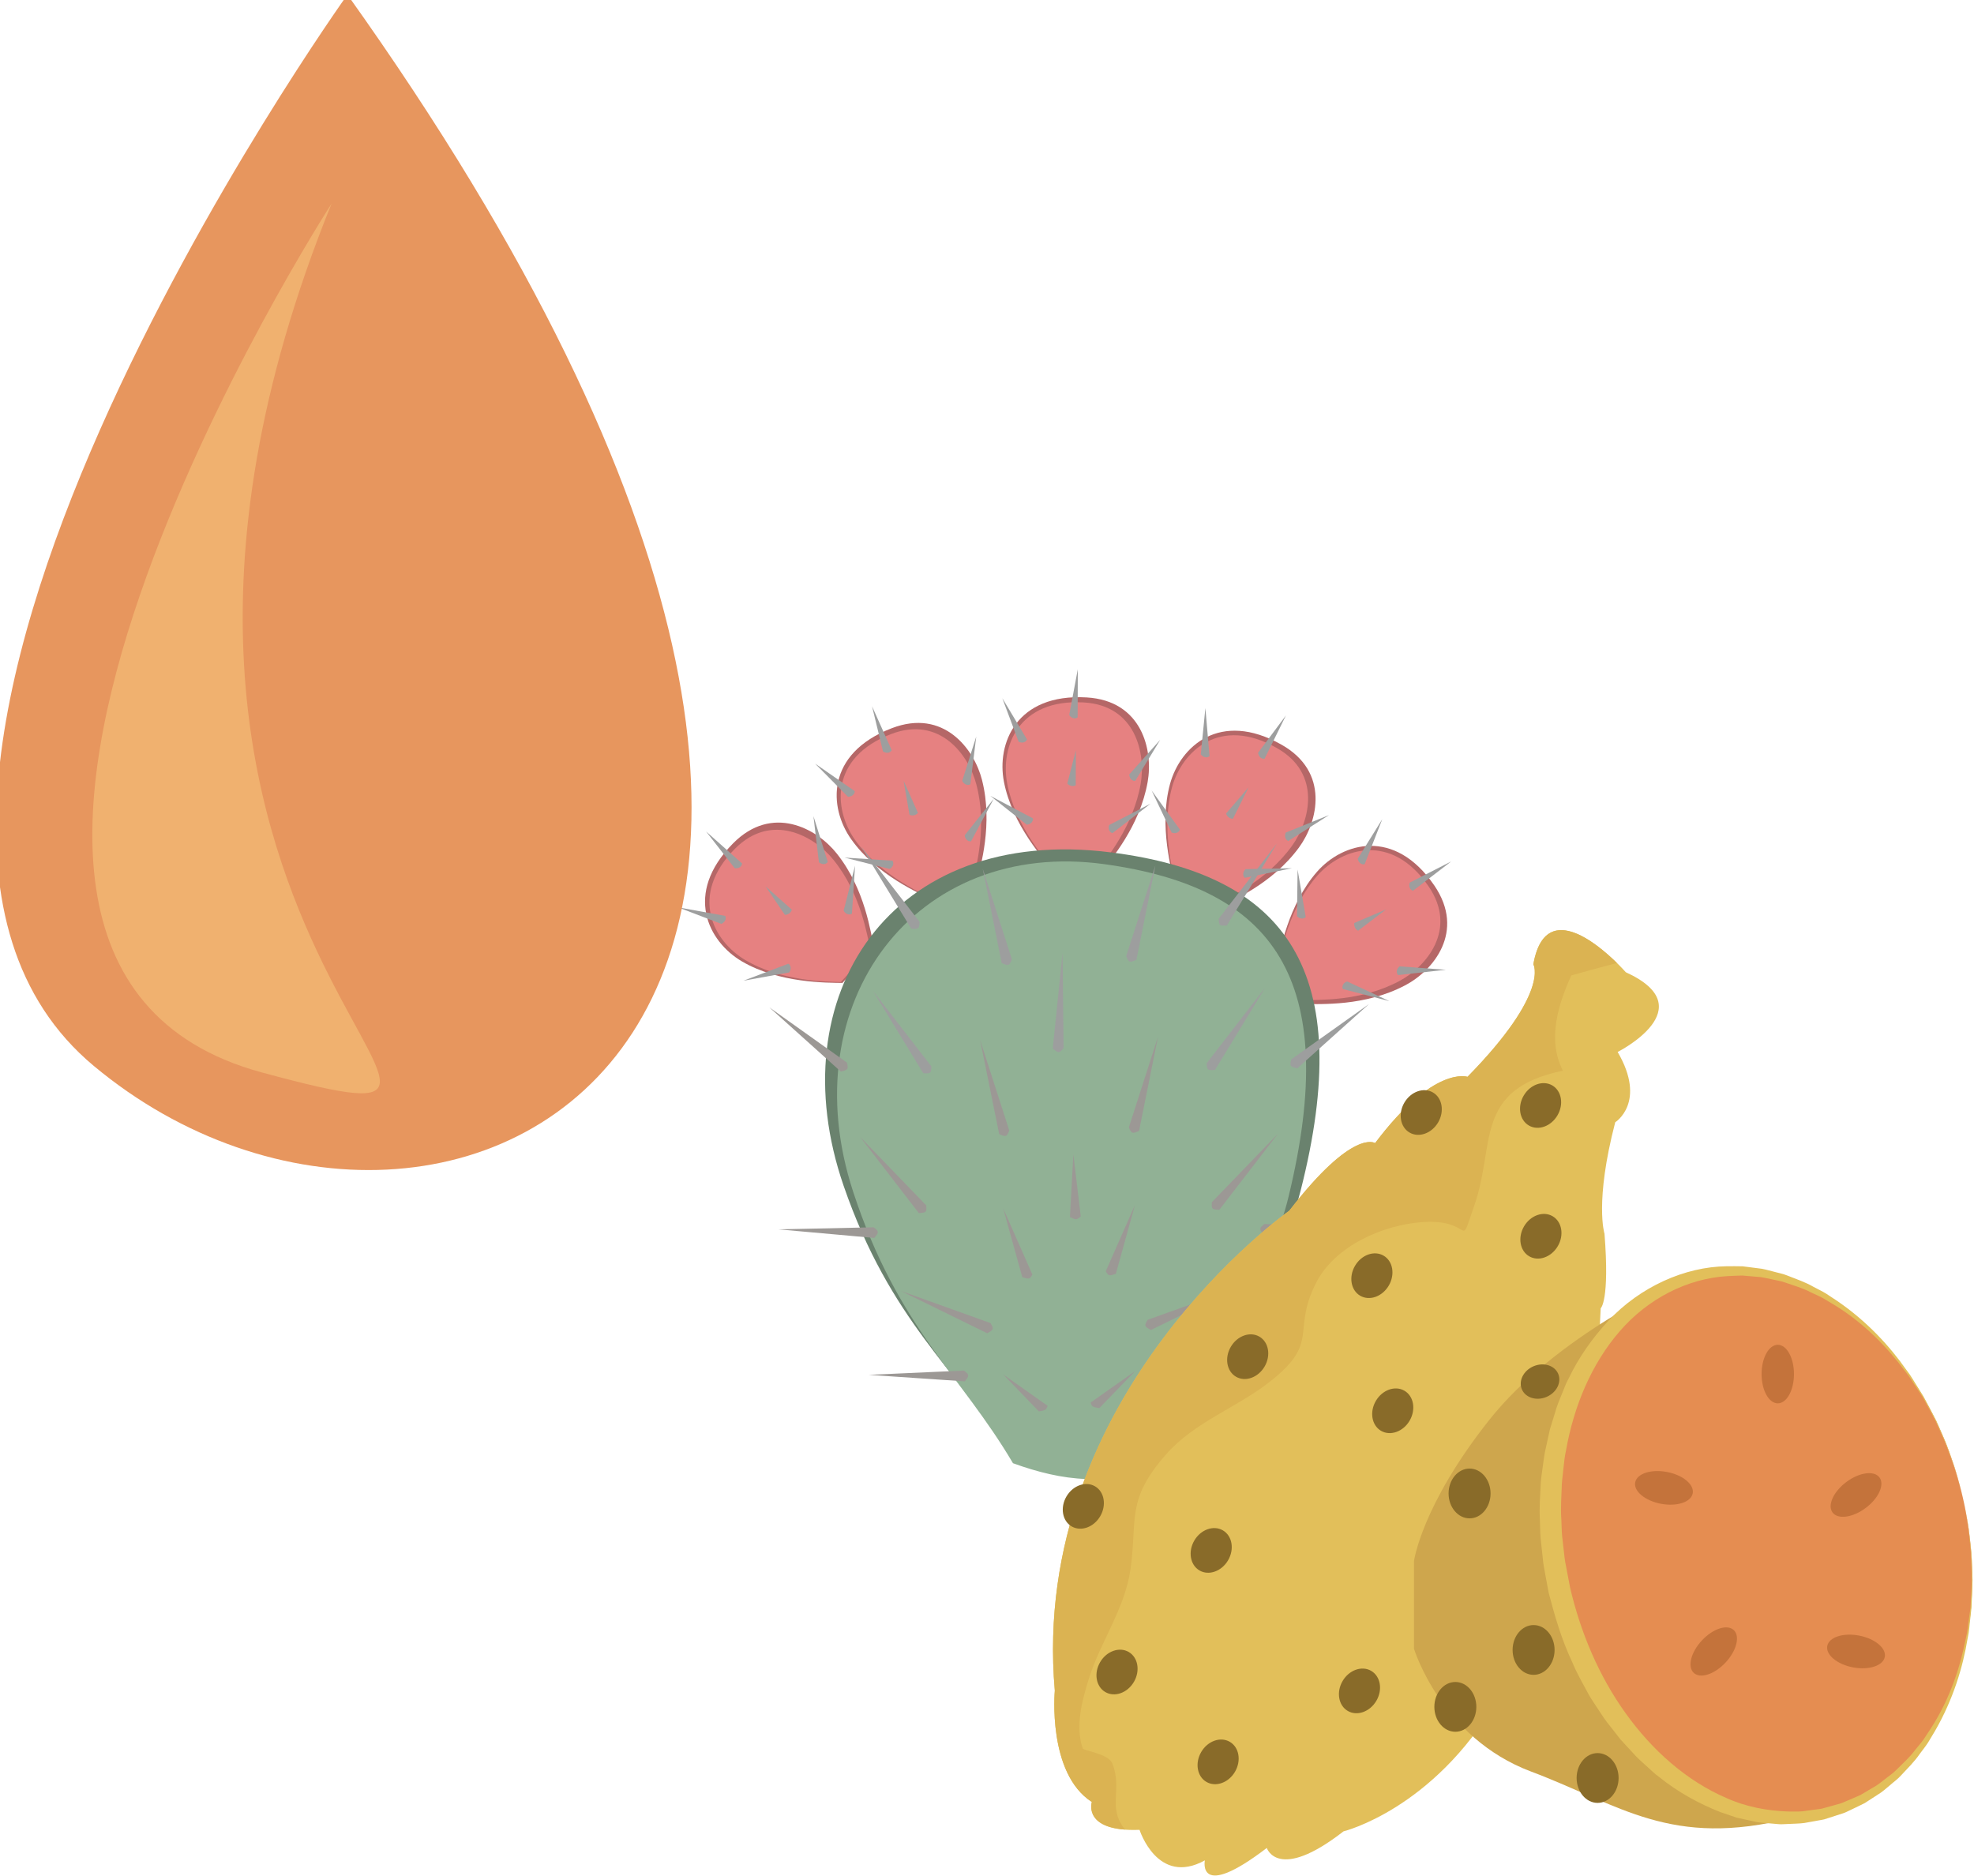 <?xml version="1.0" encoding="UTF-8" standalone="no"?>
<!-- Created with Inkscape (http://www.inkscape.org/) -->

<svg
   xmlns:dc="http://purl.org/dc/elements/1.1/"
   xmlns:cc="http://creativecommons.org/ns#"
   xmlns:rdf="http://www.w3.org/1999/02/22-rdf-syntax-ns#"
   xmlns:svg="http://www.w3.org/2000/svg"
   xmlns="http://www.w3.org/2000/svg"
   xmlns:sodipodi="http://sodipodi.sourceforge.net/DTD/sodipodi-0.dtd"
   xmlns:inkscape="http://www.inkscape.org/namespaces/inkscape"
   width="2707.346mm"
   height="2573.561mm"
   viewBox="0 0 2707.346 2573.561"
   version="1.1"
   id="svg8"
   inkscape:version="0.92.4 (5da689c313, 2019-01-14)"
   sodipodi:docname="Sirup z opuncie.svg">
  <defs
     id="defs2">
    <style
       type="text/css"
       id="style2"><![CDATA[
    .fil1 {fill:#E8C882;fill-rule:nonzero}
    .fil2 {fill:#EACA81;fill-rule:nonzero}
    .fil0 {fill:#FCE097;fill-rule:nonzero}
   ]]></style>
    <style
       type="text/css"
       id="style2-8"><![CDATA[
    .str0 {stroke:white;stroke-width:70.56}
    .fil3 {fill:#30561A;fill-rule:nonzero}
    .fil4 {fill:#3C6626;fill-rule:nonzero}
    .fil2 {fill:#4E7A34;fill-rule:nonzero}
    .fil1 {fill:#72915D;fill-rule:nonzero}
    .fil7 {fill:#CE9E63;fill-rule:nonzero}
    .fil6 {fill:#D89E52;fill-rule:nonzero}
    .fil5 {fill:#D8B280;fill-rule:nonzero}
    .fil0 {fill:white;fill-rule:nonzero}
   ]]></style>
    <style
       type="text/css"
       id="style2-9"><![CDATA[
    .fil2 {fill:#97AF68;fill-rule:nonzero}
    .fil0 {fill:#CDDBAB;fill-rule:nonzero}
    .fil3 {fill:#E6D6C4;fill-rule:nonzero}
    .fil1 {fill:#F9EFE1;fill-rule:nonzero}
    .fil4 {fill:white;fill-rule:nonzero}
   ]]></style>
    <style
       type="text/css"
       id="style2-4"><![CDATA[
    .fil0 {fill:#42051E;fill-rule:nonzero}
    .fil2 {fill:#8E2354;fill-rule:nonzero}
    .fil1 {fill:#D2E094;fill-rule:nonzero}
   ]]></style>
    <style
       type="text/css"
       id="style2-5"><![CDATA[
    .fil3 {fill:#616D1F;fill-rule:nonzero}
    .fil2 {fill:#889338;fill-rule:nonzero}
    .fil1 {fill:#D1B38F;fill-rule:nonzero}
    .fil4 {fill:#DDC9AF;fill-rule:nonzero}
    .fil0 {fill:#F4E9D9;fill-rule:nonzero}
    .fil5 {fill:#FFFCF9;fill-rule:nonzero}
   ]]></style>
    <style
       type="text/css"
       id="style2-81"><![CDATA[
    .fil1 {fill:#628C2C;fill-rule:nonzero}
    .fil0 {fill:#E5DDBD;fill-rule:nonzero}
   ]]></style>
    <style
       type="text/css"
       id="style2-82"><![CDATA[
    .fil2 {fill:#628C2C;fill-rule:nonzero}
    .fil0 {fill:#C62645;fill-rule:nonzero}
    .fil1 {fill:#F4D4DC;fill-rule:nonzero}
   ]]></style>
    <style
       type="text/css"
       id="style2-0"><![CDATA[
    .fil4 {fill:#89892E;fill-rule:nonzero}
    .fil1 {fill:#A3A549;fill-rule:nonzero}
    .fil5 {fill:#D0D354;fill-rule:nonzero}
    .fil0 {fill:#D6C2A1;fill-rule:nonzero}
    .fil6 {fill:#DADD5E;fill-rule:nonzero}
    .fil3 {fill:#E2CFB0;fill-rule:nonzero}
    .fil7 {fill:#E6D6BE;fill-rule:nonzero}
    .fil2 {fill:#F3E7D1;fill-rule:nonzero}
   ]]></style>
    <style
       type="text/css"
       id="style2-7"><![CDATA[
    .fil2 {fill:#C68148}
    .fil1 {fill:#890A0A;fill-rule:nonzero}
    .fil4 {fill:#961212;fill-rule:nonzero}
    .fil0 {fill:#A30D0D;fill-rule:nonzero}
    .fil3 {fill:#AF1B1B;fill-rule:nonzero}
    .fil6 {fill:#B72020;fill-rule:nonzero}
    .fil5 {fill:#D14242;fill-rule:nonzero}
   ]]></style>
    <style
       type="text/css"
       id="style2-72"><![CDATA[
    .fil1 {fill:black;fill-rule:nonzero}
    .fil6 {fill:#225B0A;fill-rule:nonzero}
    .fil4 {fill:#662E12;fill-rule:nonzero}
    .fil5 {fill:#8F1323;fill-rule:nonzero}
    .fil0 {fill:#961616;fill-rule:nonzero}
    .fil7 {fill:#B01515;fill-rule:nonzero}
    .fil3 {fill:#F7F7F7;fill-rule:nonzero}
    .fil2 {fill:white;fill-rule:nonzero}
   ]]></style>
    <style
       type="text/css"
       id="style2-723"><![CDATA[
    .fil0 {fill:black;fill-rule:nonzero}
    .fil3 {fill:#398942;fill-rule:nonzero}
    .fil6 {fill:#45AF51;fill-rule:nonzero}
    .fil5 {fill:#DBBF03;fill-rule:nonzero}
    .fil8 {fill:#ECC500;fill-rule:nonzero}
    .fil4 {fill:#EDCE30;fill-rule:nonzero}
    .fil2 {fill:#F7F7F7;fill-rule:nonzero}
    .fil7 {fill:#FFD628;fill-rule:nonzero}
    .fil1 {fill:white;fill-rule:nonzero}
   ]]></style>
    <style
       type="text/css"
       id="style2-3">
   <![CDATA[
    .fil2 {fill:#9D9E9E}
    .fil5 {fill:#9C9895}
    .fil0 {fill:#B56767}
    .fil4 {fill:#91B195}
    .fil3 {fill:#6A826E}
    .fil1 {fill:#E68181}
   ]]>
  </style>
    <style
       type="text/css"
       id="style2-80"><![CDATA[
    .fil1 {fill:#E8C882;fill-rule:nonzero}
    .fil2 {fill:#EACA81;fill-rule:nonzero}
    .fil0 {fill:#FCE097;fill-rule:nonzero}
   ]]></style>
    <style
       type="text/css"
       id="style2-8-5"><![CDATA[
    .str0 {stroke:white;stroke-width:70.56}
    .fil3 {fill:#30561A;fill-rule:nonzero}
    .fil4 {fill:#3C6626;fill-rule:nonzero}
    .fil2 {fill:#4E7A34;fill-rule:nonzero}
    .fil1 {fill:#72915D;fill-rule:nonzero}
    .fil7 {fill:#CE9E63;fill-rule:nonzero}
    .fil6 {fill:#D89E52;fill-rule:nonzero}
    .fil5 {fill:#D8B280;fill-rule:nonzero}
    .fil0 {fill:white;fill-rule:nonzero}
   ]]></style>
    <style
       type="text/css"
       id="style2-9-8"><![CDATA[
    .fil2 {fill:#97AF68;fill-rule:nonzero}
    .fil0 {fill:#CDDBAB;fill-rule:nonzero}
    .fil3 {fill:#E6D6C4;fill-rule:nonzero}
    .fil1 {fill:#F9EFE1;fill-rule:nonzero}
    .fil4 {fill:white;fill-rule:nonzero}
   ]]></style>
    <style
       type="text/css"
       id="style2-4-9"><![CDATA[
    .fil0 {fill:#42051E;fill-rule:nonzero}
    .fil2 {fill:#8E2354;fill-rule:nonzero}
    .fil1 {fill:#D2E094;fill-rule:nonzero}
   ]]></style>
    <style
       type="text/css"
       id="style2-5-4"><![CDATA[
    .fil3 {fill:#616D1F;fill-rule:nonzero}
    .fil2 {fill:#889338;fill-rule:nonzero}
    .fil1 {fill:#D1B38F;fill-rule:nonzero}
    .fil4 {fill:#DDC9AF;fill-rule:nonzero}
    .fil0 {fill:#F4E9D9;fill-rule:nonzero}
    .fil5 {fill:#FFFCF9;fill-rule:nonzero}
   ]]></style>
    <style
       type="text/css"
       id="style2-81-8"><![CDATA[
    .fil1 {fill:#628C2C;fill-rule:nonzero}
    .fil0 {fill:#E5DDBD;fill-rule:nonzero}
   ]]></style>
    <style
       type="text/css"
       id="style2-82-2"><![CDATA[
    .fil2 {fill:#628C2C;fill-rule:nonzero}
    .fil0 {fill:#C62645;fill-rule:nonzero}
    .fil1 {fill:#F4D4DC;fill-rule:nonzero}
   ]]></style>
    <style
       type="text/css"
       id="style2-0-4"><![CDATA[
    .fil4 {fill:#89892E;fill-rule:nonzero}
    .fil1 {fill:#A3A549;fill-rule:nonzero}
    .fil5 {fill:#D0D354;fill-rule:nonzero}
    .fil0 {fill:#D6C2A1;fill-rule:nonzero}
    .fil6 {fill:#DADD5E;fill-rule:nonzero}
    .fil3 {fill:#E2CFB0;fill-rule:nonzero}
    .fil7 {fill:#E6D6BE;fill-rule:nonzero}
    .fil2 {fill:#F3E7D1;fill-rule:nonzero}
   ]]></style>
    <style
       type="text/css"
       id="style2-7-7"><![CDATA[
    .fil2 {fill:#C68148}
    .fil1 {fill:#890A0A;fill-rule:nonzero}
    .fil4 {fill:#961212;fill-rule:nonzero}
    .fil0 {fill:#A30D0D;fill-rule:nonzero}
    .fil3 {fill:#AF1B1B;fill-rule:nonzero}
    .fil6 {fill:#B72020;fill-rule:nonzero}
    .fil5 {fill:#D14242;fill-rule:nonzero}
   ]]></style>
    <style
       type="text/css"
       id="style2-72-9"><![CDATA[
    .fil1 {fill:black;fill-rule:nonzero}
    .fil6 {fill:#225B0A;fill-rule:nonzero}
    .fil4 {fill:#662E12;fill-rule:nonzero}
    .fil5 {fill:#8F1323;fill-rule:nonzero}
    .fil0 {fill:#961616;fill-rule:nonzero}
    .fil7 {fill:#B01515;fill-rule:nonzero}
    .fil3 {fill:#F7F7F7;fill-rule:nonzero}
    .fil2 {fill:white;fill-rule:nonzero}
   ]]></style>
    <style
       type="text/css"
       id="style2-723-5"><![CDATA[
    .fil0 {fill:black;fill-rule:nonzero}
    .fil3 {fill:#398942;fill-rule:nonzero}
    .fil6 {fill:#45AF51;fill-rule:nonzero}
    .fil5 {fill:#DBBF03;fill-rule:nonzero}
    .fil8 {fill:#ECC500;fill-rule:nonzero}
    .fil4 {fill:#EDCE30;fill-rule:nonzero}
    .fil2 {fill:#F7F7F7;fill-rule:nonzero}
    .fil7 {fill:#FFD628;fill-rule:nonzero}
    .fil1 {fill:white;fill-rule:nonzero}
   ]]></style>
    <style
       type="text/css"
       id="style2-95"><![CDATA[
    .fil0 {fill:#5AB216;fill-rule:nonzero}
    .fil5 {fill:#AAA494;fill-rule:nonzero}
    .fil7 {fill:#BFB7A5;fill-rule:nonzero}
    .fil4 {fill:#D8D8D8;fill-rule:nonzero}
    .fil1 {fill:#E51A1A;fill-rule:nonzero}
    .fil6 {fill:#E5E1DA;fill-rule:nonzero}
    .fil3 {fill:#E6E6E6;fill-rule:nonzero}
    .fil2 {fill:#F4F2F2;fill-rule:nonzero}
    .fil8 {fill:white;fill-rule:nonzero}
   ]]></style>
    <style
       type="text/css"
       id="style2-6"><![CDATA[
    .fil3 {fill:black;fill-rule:nonzero}
    .fil10 {fill:#99816B;fill-rule:nonzero}
    .fil11 {fill:#AF987E;fill-rule:nonzero}
    .fil6 {fill:#B7A18A;fill-rule:nonzero}
    .fil1 {fill:#BA855A;fill-rule:nonzero}
    .fil7 {fill:#CCBAA3;fill-rule:nonzero}
    .fil9 {fill:#D3C2B2;fill-rule:nonzero}
    .fil0 {fill:#DDC8B1;fill-rule:nonzero}
    .fil8 {fill:#E0CFB8;fill-rule:nonzero}
    .fil4 {fill:#E5D6C6;fill-rule:nonzero}
    .fil5 {fill:#EFE5DC;fill-rule:nonzero}
    .fil2 {fill:white;fill-rule:nonzero}
   ]]></style>
    <style
       type="text/css"
       id="style2-46"><![CDATA[
    .fil0 {fill:#FEFEFE}
    .fil7 {fill:#5B63AA}
    .fil2 {fill:#331972;fill-rule:nonzero}
    .fil1 {fill:#45AF51;fill-rule:nonzero}
    .fil4 {fill:#5037A0;fill-rule:nonzero}
    .fil3 {fill:#662E12;fill-rule:nonzero}
    .fil5 {fill:#ADDDF6;}
    .fil6 {fill:#40A4B1;}
   ]]></style>
    <style
       type="text/css"
       id="style2-97"><![CDATA[
    .fil1 {fill:black;fill-rule:nonzero}
    .fil6 {fill:#225B0A;fill-rule:nonzero}
    .fil4 {fill:#662E12;fill-rule:nonzero}
    .fil5 {fill:#8F1323;fill-rule:nonzero}
    .fil0 {fill:#961616;fill-rule:nonzero}
    .fil7 {fill:#B01515;fill-rule:nonzero}
    .fil3 {fill:#F7F7F7;fill-rule:nonzero}
    .fil2 {fill:white;fill-rule:nonzero}
   ]]></style>
    <style
       type="text/css"
       id="style2-2">
   <![CDATA[
    .fil5 {fill:#9D9E9E}
    .fil8 {fill:#9C9895}
    .fil3 {fill:#B56767}
    .fil2 {fill:#92B58F}
    .fil7 {fill:#91B195}
    .fil6 {fill:#6A826E}
    .fil4 {fill:#E68181}
    .fil0 {fill:#ADDDF6;}
    .fil1 {fill:#40A4B1;}
   ]]>
  </style>
    <style
       type="text/css"
       id="style2-49"><![CDATA[
    .fil1 {fill:#E8C882;fill-rule:nonzero}
    .fil2 {fill:#EACA81;fill-rule:nonzero}
    .fil0 {fill:#FCE097;fill-rule:nonzero}
   ]]></style>
    <style
       type="text/css"
       id="style2-8-9"><![CDATA[
    .str0 {stroke:white;stroke-width:70.56}
    .fil3 {fill:#30561A;fill-rule:nonzero}
    .fil4 {fill:#3C6626;fill-rule:nonzero}
    .fil2 {fill:#4E7A34;fill-rule:nonzero}
    .fil1 {fill:#72915D;fill-rule:nonzero}
    .fil7 {fill:#CE9E63;fill-rule:nonzero}
    .fil6 {fill:#D89E52;fill-rule:nonzero}
    .fil5 {fill:#D8B280;fill-rule:nonzero}
    .fil0 {fill:white;fill-rule:nonzero}
   ]]></style>
    <style
       type="text/css"
       id="style2-9-7"><![CDATA[
    .fil2 {fill:#97AF68;fill-rule:nonzero}
    .fil0 {fill:#CDDBAB;fill-rule:nonzero}
    .fil3 {fill:#E6D6C4;fill-rule:nonzero}
    .fil1 {fill:#F9EFE1;fill-rule:nonzero}
    .fil4 {fill:white;fill-rule:nonzero}
   ]]></style>
    <style
       type="text/css"
       id="style2-4-95"><![CDATA[
    .fil0 {fill:#42051E;fill-rule:nonzero}
    .fil2 {fill:#8E2354;fill-rule:nonzero}
    .fil1 {fill:#D2E094;fill-rule:nonzero}
   ]]></style>
    <style
       type="text/css"
       id="style2-5-48"><![CDATA[
    .fil3 {fill:#616D1F;fill-rule:nonzero}
    .fil2 {fill:#889338;fill-rule:nonzero}
    .fil1 {fill:#D1B38F;fill-rule:nonzero}
    .fil4 {fill:#DDC9AF;fill-rule:nonzero}
    .fil0 {fill:#F4E9D9;fill-rule:nonzero}
    .fil5 {fill:#FFFCF9;fill-rule:nonzero}
   ]]></style>
    <style
       type="text/css"
       id="style2-81-2"><![CDATA[
    .fil1 {fill:#628C2C;fill-rule:nonzero}
    .fil0 {fill:#E5DDBD;fill-rule:nonzero}
   ]]></style>
    <style
       type="text/css"
       id="style2-82-9"><![CDATA[
    .fil2 {fill:#628C2C;fill-rule:nonzero}
    .fil0 {fill:#C62645;fill-rule:nonzero}
    .fil1 {fill:#F4D4DC;fill-rule:nonzero}
   ]]></style>
    <style
       type="text/css"
       id="style2-0-9"><![CDATA[
    .fil4 {fill:#89892E;fill-rule:nonzero}
    .fil1 {fill:#A3A549;fill-rule:nonzero}
    .fil5 {fill:#D0D354;fill-rule:nonzero}
    .fil0 {fill:#D6C2A1;fill-rule:nonzero}
    .fil6 {fill:#DADD5E;fill-rule:nonzero}
    .fil3 {fill:#E2CFB0;fill-rule:nonzero}
    .fil7 {fill:#E6D6BE;fill-rule:nonzero}
    .fil2 {fill:#F3E7D1;fill-rule:nonzero}
   ]]></style>
    <style
       type="text/css"
       id="style2-7-6"><![CDATA[
    .fil2 {fill:#C68148}
    .fil1 {fill:#890A0A;fill-rule:nonzero}
    .fil4 {fill:#961212;fill-rule:nonzero}
    .fil0 {fill:#A30D0D;fill-rule:nonzero}
    .fil3 {fill:#AF1B1B;fill-rule:nonzero}
    .fil6 {fill:#B72020;fill-rule:nonzero}
    .fil5 {fill:#D14242;fill-rule:nonzero}
   ]]></style>
    <style
       type="text/css"
       id="style2-72-4"><![CDATA[
    .fil1 {fill:black;fill-rule:nonzero}
    .fil6 {fill:#225B0A;fill-rule:nonzero}
    .fil4 {fill:#662E12;fill-rule:nonzero}
    .fil5 {fill:#8F1323;fill-rule:nonzero}
    .fil0 {fill:#961616;fill-rule:nonzero}
    .fil7 {fill:#B01515;fill-rule:nonzero}
    .fil3 {fill:#F7F7F7;fill-rule:nonzero}
    .fil2 {fill:white;fill-rule:nonzero}
   ]]></style>
    <style
       type="text/css"
       id="style2-723-1"><![CDATA[
    .fil0 {fill:black;fill-rule:nonzero}
    .fil3 {fill:#398942;fill-rule:nonzero}
    .fil6 {fill:#45AF51;fill-rule:nonzero}
    .fil5 {fill:#DBBF03;fill-rule:nonzero}
    .fil8 {fill:#ECC500;fill-rule:nonzero}
    .fil4 {fill:#EDCE30;fill-rule:nonzero}
    .fil2 {fill:#F7F7F7;fill-rule:nonzero}
    .fil7 {fill:#FFD628;fill-rule:nonzero}
    .fil1 {fill:white;fill-rule:nonzero}
   ]]></style>
    <style
       type="text/css"
       id="style2-95-7"><![CDATA[
    .fil0 {fill:#5AB216;fill-rule:nonzero}
    .fil5 {fill:#AAA494;fill-rule:nonzero}
    .fil7 {fill:#BFB7A5;fill-rule:nonzero}
    .fil4 {fill:#D8D8D8;fill-rule:nonzero}
    .fil1 {fill:#E51A1A;fill-rule:nonzero}
    .fil6 {fill:#E5E1DA;fill-rule:nonzero}
    .fil3 {fill:#E6E6E6;fill-rule:nonzero}
    .fil2 {fill:#F4F2F2;fill-rule:nonzero}
    .fil8 {fill:white;fill-rule:nonzero}
   ]]></style>
    <style
       type="text/css"
       id="style2-6-3"><![CDATA[
    .fil3 {fill:black;fill-rule:nonzero}
    .fil10 {fill:#99816B;fill-rule:nonzero}
    .fil11 {fill:#AF987E;fill-rule:nonzero}
    .fil6 {fill:#B7A18A;fill-rule:nonzero}
    .fil1 {fill:#BA855A;fill-rule:nonzero}
    .fil7 {fill:#CCBAA3;fill-rule:nonzero}
    .fil9 {fill:#D3C2B2;fill-rule:nonzero}
    .fil0 {fill:#DDC8B1;fill-rule:nonzero}
    .fil8 {fill:#E0CFB8;fill-rule:nonzero}
    .fil4 {fill:#E5D6C6;fill-rule:nonzero}
    .fil5 {fill:#EFE5DC;fill-rule:nonzero}
    .fil2 {fill:white;fill-rule:nonzero}
   ]]></style>
    <style
       type="text/css"
       id="style2-46-6"><![CDATA[
    .fil0 {fill:#FEFEFE}
    .fil7 {fill:#5B63AA}
    .fil2 {fill:#331972;fill-rule:nonzero}
    .fil1 {fill:#45AF51;fill-rule:nonzero}
    .fil4 {fill:#5037A0;fill-rule:nonzero}
    .fil3 {fill:#662E12;fill-rule:nonzero}
    .fil5 {fill:#ADDDF6;}
    .fil6 {fill:#40A4B1;}
   ]]></style>
    <style
       type="text/css"
       id="style2-97-5"><![CDATA[
    .fil1 {fill:black;fill-rule:nonzero}
    .fil6 {fill:#225B0A;fill-rule:nonzero}
    .fil4 {fill:#662E12;fill-rule:nonzero}
    .fil5 {fill:#8F1323;fill-rule:nonzero}
    .fil0 {fill:#961616;fill-rule:nonzero}
    .fil7 {fill:#B01515;fill-rule:nonzero}
    .fil3 {fill:#F7F7F7;fill-rule:nonzero}
    .fil2 {fill:white;fill-rule:nonzero}
   ]]></style>
    <style
       type="text/css"
       id="style2-87"><![CDATA[
    .fil1 {fill:#E8C882;fill-rule:nonzero}
    .fil2 {fill:#EACA81;fill-rule:nonzero}
    .fil0 {fill:#FCE097;fill-rule:nonzero}
   ]]></style>
    <style
       type="text/css"
       id="style2-8-2"><![CDATA[
    .str0 {stroke:white;stroke-width:70.56}
    .fil3 {fill:#30561A;fill-rule:nonzero}
    .fil4 {fill:#3C6626;fill-rule:nonzero}
    .fil2 {fill:#4E7A34;fill-rule:nonzero}
    .fil1 {fill:#72915D;fill-rule:nonzero}
    .fil7 {fill:#CE9E63;fill-rule:nonzero}
    .fil6 {fill:#D89E52;fill-rule:nonzero}
    .fil5 {fill:#D8B280;fill-rule:nonzero}
    .fil0 {fill:white;fill-rule:nonzero}
   ]]></style>
    <style
       type="text/css"
       id="style2-9-0"><![CDATA[
    .fil2 {fill:#97AF68;fill-rule:nonzero}
    .fil0 {fill:#CDDBAB;fill-rule:nonzero}
    .fil3 {fill:#E6D6C4;fill-rule:nonzero}
    .fil1 {fill:#F9EFE1;fill-rule:nonzero}
    .fil4 {fill:white;fill-rule:nonzero}
   ]]></style>
    <style
       type="text/css"
       id="style2-4-2"><![CDATA[
    .fil0 {fill:#42051E;fill-rule:nonzero}
    .fil2 {fill:#8E2354;fill-rule:nonzero}
    .fil1 {fill:#D2E094;fill-rule:nonzero}
   ]]></style>
    <style
       type="text/css"
       id="style2-5-1"><![CDATA[
    .fil3 {fill:#616D1F;fill-rule:nonzero}
    .fil2 {fill:#889338;fill-rule:nonzero}
    .fil1 {fill:#D1B38F;fill-rule:nonzero}
    .fil4 {fill:#DDC9AF;fill-rule:nonzero}
    .fil0 {fill:#F4E9D9;fill-rule:nonzero}
    .fil5 {fill:#FFFCF9;fill-rule:nonzero}
   ]]></style>
    <style
       type="text/css"
       id="style2-81-5"><![CDATA[
    .fil1 {fill:#628C2C;fill-rule:nonzero}
    .fil0 {fill:#E5DDBD;fill-rule:nonzero}
   ]]></style>
    <style
       type="text/css"
       id="style2-82-0"><![CDATA[
    .fil2 {fill:#628C2C;fill-rule:nonzero}
    .fil0 {fill:#C62645;fill-rule:nonzero}
    .fil1 {fill:#F4D4DC;fill-rule:nonzero}
   ]]></style>
    <style
       type="text/css"
       id="style2-0-7"><![CDATA[
    .fil4 {fill:#89892E;fill-rule:nonzero}
    .fil1 {fill:#A3A549;fill-rule:nonzero}
    .fil5 {fill:#D0D354;fill-rule:nonzero}
    .fil0 {fill:#D6C2A1;fill-rule:nonzero}
    .fil6 {fill:#DADD5E;fill-rule:nonzero}
    .fil3 {fill:#E2CFB0;fill-rule:nonzero}
    .fil7 {fill:#E6D6BE;fill-rule:nonzero}
    .fil2 {fill:#F3E7D1;fill-rule:nonzero}
   ]]></style>
    <style
       type="text/css"
       id="style2-7-9"><![CDATA[
    .fil2 {fill:#C68148}
    .fil1 {fill:#890A0A;fill-rule:nonzero}
    .fil4 {fill:#961212;fill-rule:nonzero}
    .fil0 {fill:#A30D0D;fill-rule:nonzero}
    .fil3 {fill:#AF1B1B;fill-rule:nonzero}
    .fil6 {fill:#B72020;fill-rule:nonzero}
    .fil5 {fill:#D14242;fill-rule:nonzero}
   ]]></style>
    <style
       type="text/css"
       id="style2-72-90"><![CDATA[
    .fil1 {fill:black;fill-rule:nonzero}
    .fil6 {fill:#225B0A;fill-rule:nonzero}
    .fil4 {fill:#662E12;fill-rule:nonzero}
    .fil5 {fill:#8F1323;fill-rule:nonzero}
    .fil0 {fill:#961616;fill-rule:nonzero}
    .fil7 {fill:#B01515;fill-rule:nonzero}
    .fil3 {fill:#F7F7F7;fill-rule:nonzero}
    .fil2 {fill:white;fill-rule:nonzero}
   ]]></style>
    <style
       type="text/css"
       id="style2-723-6"><![CDATA[
    .fil0 {fill:black;fill-rule:nonzero}
    .fil3 {fill:#398942;fill-rule:nonzero}
    .fil6 {fill:#45AF51;fill-rule:nonzero}
    .fil5 {fill:#DBBF03;fill-rule:nonzero}
    .fil8 {fill:#ECC500;fill-rule:nonzero}
    .fil4 {fill:#EDCE30;fill-rule:nonzero}
    .fil2 {fill:#F7F7F7;fill-rule:nonzero}
    .fil7 {fill:#FFD628;fill-rule:nonzero}
    .fil1 {fill:white;fill-rule:nonzero}
   ]]></style>
    <style
       type="text/css"
       id="style2-91"><![CDATA[
    .fil1 {fill:#E8C882;fill-rule:nonzero}
    .fil2 {fill:#EACA81;fill-rule:nonzero}
    .fil0 {fill:#FCE097;fill-rule:nonzero}
   ]]></style>
    <style
       type="text/css"
       id="style2-8-56"><![CDATA[
    .str0 {stroke:white;stroke-width:70.56}
    .fil3 {fill:#30561A;fill-rule:nonzero}
    .fil4 {fill:#3C6626;fill-rule:nonzero}
    .fil2 {fill:#4E7A34;fill-rule:nonzero}
    .fil1 {fill:#72915D;fill-rule:nonzero}
    .fil7 {fill:#CE9E63;fill-rule:nonzero}
    .fil6 {fill:#D89E52;fill-rule:nonzero}
    .fil5 {fill:#D8B280;fill-rule:nonzero}
    .fil0 {fill:white;fill-rule:nonzero}
   ]]></style>
    <style
       type="text/css"
       id="style2-9-1"><![CDATA[
    .fil2 {fill:#97AF68;fill-rule:nonzero}
    .fil0 {fill:#CDDBAB;fill-rule:nonzero}
    .fil3 {fill:#E6D6C4;fill-rule:nonzero}
    .fil1 {fill:#F9EFE1;fill-rule:nonzero}
    .fil4 {fill:white;fill-rule:nonzero}
   ]]></style>
    <style
       type="text/css"
       id="style2-4-7"><![CDATA[
    .fil0 {fill:#42051E;fill-rule:nonzero}
    .fil2 {fill:#8E2354;fill-rule:nonzero}
    .fil1 {fill:#D2E094;fill-rule:nonzero}
   ]]></style>
    <style
       type="text/css"
       id="style2-5-47"><![CDATA[
    .fil3 {fill:#616D1F;fill-rule:nonzero}
    .fil2 {fill:#889338;fill-rule:nonzero}
    .fil1 {fill:#D1B38F;fill-rule:nonzero}
    .fil4 {fill:#DDC9AF;fill-rule:nonzero}
    .fil0 {fill:#F4E9D9;fill-rule:nonzero}
    .fil5 {fill:#FFFCF9;fill-rule:nonzero}
   ]]></style>
    <style
       type="text/css"
       id="style2-81-86"><![CDATA[
    .fil1 {fill:#628C2C;fill-rule:nonzero}
    .fil0 {fill:#E5DDBD;fill-rule:nonzero}
   ]]></style>
    <style
       type="text/css"
       id="style2-82-6"><![CDATA[
    .fil2 {fill:#628C2C;fill-rule:nonzero}
    .fil0 {fill:#C62645;fill-rule:nonzero}
    .fil1 {fill:#F4D4DC;fill-rule:nonzero}
   ]]></style>
    <style
       type="text/css"
       id="style2-0-3"><![CDATA[
    .fil4 {fill:#89892E;fill-rule:nonzero}
    .fil1 {fill:#A3A549;fill-rule:nonzero}
    .fil5 {fill:#D0D354;fill-rule:nonzero}
    .fil0 {fill:#D6C2A1;fill-rule:nonzero}
    .fil6 {fill:#DADD5E;fill-rule:nonzero}
    .fil3 {fill:#E2CFB0;fill-rule:nonzero}
    .fil7 {fill:#E6D6BE;fill-rule:nonzero}
    .fil2 {fill:#F3E7D1;fill-rule:nonzero}
   ]]></style>
    <style
       type="text/css"
       id="style2-7-8"><![CDATA[
    .fil2 {fill:#C68148}
    .fil1 {fill:#890A0A;fill-rule:nonzero}
    .fil4 {fill:#961212;fill-rule:nonzero}
    .fil0 {fill:#A30D0D;fill-rule:nonzero}
    .fil3 {fill:#AF1B1B;fill-rule:nonzero}
    .fil6 {fill:#B72020;fill-rule:nonzero}
    .fil5 {fill:#D14242;fill-rule:nonzero}
   ]]></style>
    <style
       type="text/css"
       id="style2-72-3"><![CDATA[
    .fil1 {fill:black;fill-rule:nonzero}
    .fil6 {fill:#225B0A;fill-rule:nonzero}
    .fil4 {fill:#662E12;fill-rule:nonzero}
    .fil5 {fill:#8F1323;fill-rule:nonzero}
    .fil0 {fill:#961616;fill-rule:nonzero}
    .fil7 {fill:#B01515;fill-rule:nonzero}
    .fil3 {fill:#F7F7F7;fill-rule:nonzero}
    .fil2 {fill:white;fill-rule:nonzero}
   ]]></style>
    <style
       type="text/css"
       id="style2-723-9"><![CDATA[
    .fil0 {fill:black;fill-rule:nonzero}
    .fil3 {fill:#398942;fill-rule:nonzero}
    .fil6 {fill:#45AF51;fill-rule:nonzero}
    .fil5 {fill:#DBBF03;fill-rule:nonzero}
    .fil8 {fill:#ECC500;fill-rule:nonzero}
    .fil4 {fill:#EDCE30;fill-rule:nonzero}
    .fil2 {fill:#F7F7F7;fill-rule:nonzero}
    .fil7 {fill:#FFD628;fill-rule:nonzero}
    .fil1 {fill:white;fill-rule:nonzero}
   ]]></style>
    <style
       type="text/css"
       id="style2-89">
   <![CDATA[
    .fil4 {fill:#9D9E9E}
    .fil7 {fill:#9C9895}
    .fil2 {fill:#B56767}
    .fil6 {fill:#91B195}
    .fil5 {fill:#6A826E}
    .fil3 {fill:#E68181}
    .fil1 {fill:#C9D5A4;fill-rule:nonzero}
    .fil0 {fill:#9DC0A0;fill-rule:nonzero}
   ]]>
  </style>
  </defs>
  <sodipodi:namedview
     id="base"
     pagecolor="#ffffff"
     bordercolor="#666666"
     borderopacity="1.0"
     inkscape:pageopacity="0.0"
     inkscape:pageshadow="2"
     inkscape:zoom="0.030935922"
     inkscape:cx="11460.001"
     inkscape:cy="4363.8303"
     inkscape:document-units="mm"
     inkscape:current-layer="Vrstva_x0020_1-0"
     showgrid="false"
     inkscape:window-width="1920"
     inkscape:window-height="1001"
     inkscape:window-x="-9"
     inkscape:window-y="-9"
     inkscape:window-maximized="1" />
  <g
     inkscape:label="Vrstva 1"
     inkscape:groupmode="layer"
     id="layer1"
     transform="translate(1828.831,1270.131)">
 
 
<g
   transform="matrix(0.203,0,0,0.203,-2479.491,-2748.542)"
   id="Vrstva_x0020_1">

  <g
   id="_580635704">
   <path
   inkscape:connector-curvature="0"
   d="m 10327,13172 319,5 c 62,-86 259,-307 313,-611 38,-213 -37,-549 -412,-571 -477,-28 -609,313 -559,570 56,290 272,528 339,607 z"
   style="fill:#b56767"
   id="path7"
   class="fil0" />

   <path
   inkscape:connector-curvature="0"
   d="m 10325,13160 296,6 c 58,-83 240,-296 291,-588 35,-205 -34,-528 -383,-549 -444,-27 -566,301 -519,548 52,278 252,507 315,583 z"
   style="fill:#e68181"
   id="path9"
   class="fil1" />

   <path
   inkscape:connector-curvature="0"
   d="m 10835,12515 209,-234 -169,278 c -25,1 -40,-20 -40,-44 z"
   style="fill:#9d9e9e"
   id="path11"
   class="fil2" />

   <path
   inkscape:connector-curvature="0"
   d="m 10699,12857 279,-144 -257,199 c -24,-8 -30,-33 -22,-55 z"
   style="fill:#9d9e9e"
   id="path13"
   class="fil2" />

   <path
   inkscape:connector-curvature="0"
   d="m 10429,12114 58,-309 -1,325 c -20,14 -44,4 -57,-16 z"
   style="fill:#9d9e9e"
   id="path15"
   class="fil2" />

   <path
   inkscape:connector-curvature="0"
   d="m 10416,12577 58,-225 -1,237 c -20,10 -44,3 -57,-12 z"
   style="fill:#9d9e9e"
   id="path17"
   class="fil2" />

   <path
   inkscape:connector-curvature="0"
   d="m 10087,12294 -110,-294 167,279 c -10,22 -36,26 -57,15 z"
   style="fill:#9d9e9e"
   id="path19"
   class="fil2" />

   <path
   inkscape:connector-curvature="0"
   d="m 10142,12855 -246,-195 288,152 c 2,25 -18,41 -42,43 z"
   style="fill:#9d9e9e"
   id="path21"
   class="fil2" />

  </g>

  <g
   id="_580633952">
   <path
   inkscape:connector-curvature="0"
   d="m 9515,13366 292,-126 c 21,-105 109,-387 33,-687 -53,-209 -259,-485 -610,-350 -447,172 -426,536 -274,750 170,241 465,369 559,413 z"
   style="fill:#b56767"
   id="path24"
   class="fil0" />

   <path
   inkscape:connector-curvature="0"
   d="m 9507,13357 273,-118 c 18,-99 97,-368 22,-655 -52,-201 -248,-467 -575,-342 -415,158 -391,507 -247,713 162,232 439,358 527,402 z"
   style="fill:#e68181"
   id="path26"
   class="fil1" />

   <path
   inkscape:connector-curvature="0"
   d="m 9706,12559 95,-300 -40,323 c -22,11 -44,-2 -55,-23 z"
   style="fill:#9d9e9e"
   id="path28"
   class="fil2" />

   <path
   inkscape:connector-curvature="0"
   d="m 9723,12926 196,-246 -153,287 c -24,3 -41,-17 -43,-41 z"
   style="fill:#9d9e9e"
   id="path30"
   class="fil2" />

   <path
   inkscape:connector-curvature="0"
   d="m 9171,12360 -74,-305 133,297 c -13,21 -39,21 -59,8 z"
   style="fill:#9d9e9e"
   id="path32"
   class="fil2" />

   <path
   inkscape:connector-curvature="0"
   d="m 9350,12788 -40,-230 97,217 c -14,18 -39,21 -57,13 z"
   style="fill:#9d9e9e"
   id="path34"
   class="fil2" />

   <path
   inkscape:connector-curvature="0"
   d="m 8934,12666 -222,-224 268,186 c 0,24 -22,38 -46,38 z"
   style="fill:#9d9e9e"
   id="path36"
   class="fil2" />

   <path
   inkscape:connector-curvature="0"
   d="m 9216,13154 -305,-77 324,21 c 13,21 2,44 -19,56 z"
   style="fill:#9d9e9e"
   id="path38"
   class="fil2" />

  </g>

  <g
   id="_580633400">
   <path
   inkscape:connector-curvature="0"
   d="m 8897,13924 214,-236 c -24,-104 -60,-397 -253,-639 -134,-169 -436,-335 -700,-68 -336,340 -167,664 59,797 254,149 576,144 680,146 z"
   style="fill:#b56767"
   id="path41"
   class="fil0" />

   <path
   inkscape:connector-curvature="0"
   d="m 8886,13918 200,-220 c -24,-98 -63,-375 -250,-606 -130,-161 -418,-323 -665,-75 -312,316 -147,624 69,752 243,145 548,146 646,149 z"
   style="fill:#e68181"
   id="path43"
   class="fil1" />

   <path
   inkscape:connector-curvature="0"
   d="m 8738,13109 -37,-312 97,310 c -15,20 -41,17 -60,2 z"
   style="fill:#9d9e9e"
   id="path45"
   class="fil2" />

   <path
   inkscape:connector-curvature="0"
   d="m 8905,13436 77,-304 -21,324 c -21,13 -44,1 -56,-20 z"
   style="fill:#9d9e9e"
   id="path47"
   class="fil2" />

   <path
   inkscape:connector-curvature="0"
   d="m 8169,13149 -193,-248 243,216 c -3,24 -26,35 -50,32 z"
   style="fill:#9d9e9e"
   id="path49"
   class="fil2" />

   <path
   inkscape:connector-curvature="0"
   d="m 8508,13464 -131,-193 178,158 c -6,22 -27,35 -47,35 z"
   style="fill:#9d9e9e"
   id="path51"
   class="fil2" />

   <path
   inkscape:connector-curvature="0"
   d="m 8079,13525 -294,-112 320,58 c 10,23 -4,44 -26,54 z"
   style="fill:#9d9e9e"
   id="path53"
   class="fil2" />

   <path
   inkscape:connector-curvature="0"
   d="m 8537,13853 -309,56 304,-115 c 20,14 19,40 5,59 z"
   style="fill:#9d9e9e"
   id="path55"
   class="fil2" />

  </g>

  <g
   id="_580631912">
   <path
   inkscape:connector-curvature="0"
   d="m 11147,13274 284,145 c 94,-50 368,-161 551,-411 127,-174 209,-509 -119,-694 -416,-235 -684,13 -753,266 -77,284 12,593 37,694 z"
   style="fill:#b56767"
   id="path58"
   class="fil0" />

   <path
   inkscape:connector-curvature="0"
   d="m 11150,13262 264,136 c 88,-49 346,-159 520,-400 122,-168 202,-489 -102,-661 -386,-220 -640,21 -708,263 -75,273 3,567 26,662 z"
   style="fill:#e68181"
   id="path60"
   class="fil1" />

   <path
   inkscape:connector-curvature="0"
   d="m 11892,12908 292,-118 -275,175 c -22,-10 -27,-35 -17,-57 z"
   style="fill:#9d9e9e"
   id="path62"
   class="fil2" />

   <path
   inkscape:connector-curvature="0"
   d="m 11620,13155 314,-6 -319,65 c -17,-17 -12,-42 5,-59 z"
   style="fill:#9d9e9e"
   id="path64"
   class="fil2" />

   <path
   inkscape:connector-curvature="0"
   d="m 11705,12369 188,-252 -144,292 c -24,3 -41,-16 -44,-40 z"
   style="fill:#9d9e9e"
   id="path66"
   class="fil2" />

   <path
   inkscape:connector-curvature="0"
   d="m 11489,12779 152,-177 -106,213 c -23,0 -41,-17 -46,-36 z"
   style="fill:#9d9e9e"
   id="path68"
   class="fil2" />

   <path
   inkscape:connector-curvature="0"
   d="m 11318,12380 31,-313 28,325 c -19,15 -44,7 -59,-12 z"
   style="fill:#9d9e9e"
   id="path70"
   class="fil2" />

   <path
   inkscape:connector-curvature="0"
   d="m 11121,12908 -135,-284 191,264 c -8,23 -34,29 -56,20 z"
   style="fill:#9d9e9e"
   id="path72"
   class="fil2" />

  </g>

  <g
   id="_580630304">
   <path
   inkscape:connector-curvature="0"
   d="m 11830,13813 191,255 c 107,-4 401,17 676,-127 191,-99 411,-364 199,-675 -270,-394 -620,-290 -793,-93 -194,222 -251,538 -273,640 z"
   style="fill:#b56767"
   id="path75"
   class="fil0" />

   <path
   inkscape:connector-curvature="0"
   d="m 11838,13803 178,238 c 100,-5 380,10 642,-129 184,-97 397,-350 200,-639 -250,-367 -584,-263 -751,-76 -188,212 -247,511 -269,606 z"
   style="fill:#e68181"
   id="path77"
   class="fil1" />

   <path
   inkscape:connector-curvature="0"
   d="m 12661,13812 313,23 -323,36 c -16,-19 -9,-44 10,-59 z"
   style="fill:#9d9e9e"
   id="path79"
   class="fil2" />

   <path
   inkscape:connector-curvature="0"
   d="m 12307,13914 285,133 -315,-82 c -8,-23 7,-44 30,-51 z"
   style="fill:#9d9e9e"
   id="path81"
   class="fil2" />

   <path
   inkscape:connector-curvature="0"
   d="m 12730,13246 280,-143 -258,198 c -24,-7 -30,-33 -22,-55 z"
   style="fill:#9d9e9e"
   id="path83"
   class="fil2" />

   <path
   inkscape:connector-curvature="0"
   d="m 12355,13519 215,-92 -189,144 c -21,-10 -29,-33 -26,-52 z"
   style="fill:#9d9e9e"
   id="path85"
   class="fil2" />

   <path
   inkscape:connector-curvature="0"
   d="m 12378,13085 166,-267 -119,304 c -24,5 -42,-13 -47,-37 z"
   style="fill:#9d9e9e"
   id="path87"
   class="fil2" />

   <path
   inkscape:connector-curvature="0"
   d="m 11968,13473 4,-315 55,321 c -17,17 -43,11 -59,-6 z"
   style="fill:#9d9e9e"
   id="path89"
   class="fil2" />

  </g>

  <path
   inkscape:connector-curvature="0"
   d="m 11149,17142 c -358,157 -761,106 -1111,-15 -371,-601 -816,-915 -1133,-1832 -443,-1284 318,-2442 1806,-2253 1193,151 1658,808 1281,2287 -114,446 -347,892 -843,1813 z"
   style="fill:#6a826e"
   id="path92"
   class="fil3" />

  <path
   inkscape:connector-curvature="0"
   d="m 11042,17174 c -341,157 -659,116 -993,-5 -354,-601 -778,-915 -1079,-1832 -422,-1284 424,-2393 1700,-2215 1136,158 1600,770 1240,2250 -108,445 -396,881 -868,1802 z"
   style="fill:#91b195"
   id="path94"
   class="fil4" />

  <path
   inkscape:connector-curvature="0"
   d="m 9498,14488 -394,-509 339,555 c 48,3 54,2 55,-46 z"
   style="fill:#9d9e9e"
   id="path96"
   class="fil2" />

  <path
   inkscape:connector-curvature="0"
   d="m 11358,14466 394,-509 -338,555 c -49,3 -55,2 -56,-46 z"
   style="fill:#9d9e9e"
   id="path98"
   class="fil2" />

  <path
   inkscape:connector-curvature="0"
   d="m 9418,13511 -394,-508 338,555 c 49,3 54,2 56,-47 z"
   style="fill:#9d9e9e"
   id="path100"
   class="fil2" />

  <path
   inkscape:connector-curvature="0"
   d="m 11439,13490 394,-509 -339,555 c -48,3 -54,2 -55,-46 z"
   style="fill:#9d9e9e"
   id="path102"
   class="fil2" />

  <path
   inkscape:connector-curvature="0"
   d="m 8927,14462 -524,-373 483,434 c 48,-12 53,-15 41,-61 z"
   style="fill:#9c9895"
   id="path104"
   class="fil5" />

  <path
   inkscape:connector-curvature="0"
   d="m 11930,14440 524,-373 -484,434 c -48,-12 -53,-14 -40,-61 z"
   style="fill:#9d9e9e"
   id="path106"
   class="fil2" />

  <path
   inkscape:connector-curvature="0"
   d="m 9108,15575 -643,14 647,58 c 31,-37 34,-43 -4,-72 z"
   style="fill:#9c9895"
   id="path108"
   class="fil5" />

  <path
   inkscape:connector-curvature="0"
   d="m 11748,15553 643,14 -647,58 c -31,-37 -34,-43 4,-72 z"
   style="fill:#9c9895"
   id="path110"
   class="fil5" />

  <path
   inkscape:connector-curvature="0"
   d="m 9718,16543 -643,29 649,44 c 30,-39 32,-44 -6,-73 z"
   style="fill:#9c9895"
   id="path112"
   class="fil5" />

  <path
   inkscape:connector-curvature="0"
   d="m 11138,16521 643,30 -648,43 c -31,-39 -33,-44 5,-73 z"
   style="fill:#9c9895"
   id="path114"
   class="fil5" />

  <path
   inkscape:connector-curvature="0"
   d="m 9463,15427 -447,-463 397,515 c 49,-3 54,-4 50,-52 z"
   style="fill:#9c9895"
   id="path116"
   class="fil5" />

  <path
   inkscape:connector-curvature="0"
   d="m 11393,15405 447,-463 -397,515 c -49,-3 -54,-4 -50,-52 z"
   style="fill:#9c9895"
   id="path118"
   class="fil5" />

  <path
   inkscape:connector-curvature="0"
   d="m 9897,16222 -605,-217 583,286 c 43,-24 47,-28 22,-69 z"
   style="fill:#9c9895"
   id="path120"
   class="fil5" />

  <path
   inkscape:connector-curvature="0"
   d="m 10959,16200 605,-217 -583,286 c -43,-24 -47,-28 -22,-69 z"
   style="fill:#9c9895"
   id="path122"
   class="fil5" />

  <path
   inkscape:connector-curvature="0"
   d="m 10042,13765 -197,-612 128,637 c 45,19 51,20 69,-25 z"
   style="fill:#9d9e9e"
   id="path124"
   class="fil2" />

  <path
   inkscape:connector-curvature="0"
   d="m 10814,13743 197,-612 -128,637 c -45,19 -51,20 -69,-25 z"
   style="fill:#9d9e9e"
   id="path126"
   class="fil2" />

  <path
   inkscape:connector-curvature="0"
   d="m 10024,14921 -197,-612 129,637 c 45,19 50,20 68,-25 z"
   style="fill:#9c9895"
   id="path128"
   class="fil5" />

  <path
   inkscape:connector-curvature="0"
   d="m 10832,14900 197,-613 -128,637 c -45,19 -51,20 -69,-24 z"
   style="fill:#9c9895"
   id="path130"
   class="fil5" />

  <path
   inkscape:connector-curvature="0"
   d="m 10391,14364 -7,-643 -66,646 c 38,32 43,34 73,-3 z"
   style="fill:#9d9e9e"
   id="path132"
   class="fil2" />

  <path
   inkscape:connector-curvature="0"
   d="m 10507,15501 -50,-419 -23,424 c 40,19 45,21 73,-5 z"
   style="fill:#9c9895"
   id="path134"
   class="fil5" />

  <path
   inkscape:connector-curvature="0"
   d="m 10180,15894 -197,-447 129,465 c 45,14 51,15 68,-18 z"
   style="fill:#9c9895"
   id="path136"
   class="fil5" />

  <path
   inkscape:connector-curvature="0"
   d="m 10676,15872 197,-447 -129,465 c -45,14 -50,15 -68,-18 z"
   style="fill:#9c9895"
   id="path138"
   class="fil5" />

  <path
   inkscape:connector-curvature="0"
   d="m 10283,16781 -300,-212 241,250 c 45,-8 51,-10 59,-38 z"
   style="fill:#9c9895"
   id="path140"
   class="fil5" />

  <path
   inkscape:connector-curvature="0"
   d="m 10574,16759 300,-212 -242,250 c -45,-8 -51,-10 -58,-38 z"
   style="fill:#9c9895"
   id="path142"
   class="fil5" />

 </g>
<g
   inkscape:label="Vrstva 1"
   inkscape:groupmode="layer"
   transform="matrix(1.205,0,0,1.205,874.559,245.586)"
   id="layer1-4">
  <g
     inkscape:label="Vrstva 1"
     inkscape:groupmode="layer"
     transform="matrix(0.265,0,0,0.265,515.71,289.41)"
     id="layer1-1">
    <g
       transform="matrix(0.244,0,0,0.244,-4405.258,-3603.962)"
       id="Vrstva_x0020_1-77">
      <g
         transform="matrix(4.094,0,0,4.094,-23246.6,-42137.5)"
         id="Vrstva_x0020_1-9">
        <g
           transform="matrix(26.538,0,0,-26.538,6257.815,12201.458)"
           id="g2926">
          <path
             inkscape:connector-curvature="0"
             d="m 0,0 c 0,0 2.773,-4.526 -10.667,-18.238 0,0 -5.436,1.934 -14.974,-10.74 0,0 -3.532,2.481 -13.9,-10.955 0,0 -42.176,-29.679 -37.989,-77.763 0,0 -1.241,-13.381 5.998,-18.031 0,0 -1.601,-4.87 7.73,-4.519 0,0 2.914,-9.173 10.581,-4.944 0,0 -1.342,-6.684 10.036,2.011 0,0 1.772,-5.599 12.428,2.689 0,0 14.499,3.551 24.805,21.171 10.306,17.619 15.736,36.846 16.861,63.57 0,0 1.477,1.21 0.618,12.086 0,0 -1.637,5.103 1.739,18.066 0,0 5.157,3.206 0.392,11.387 0,0 14.102,7.102 1.323,12.917 0,0 -12.65,14.452 -14.981,1.293"
             style="fill:#e2bf5a;fill-opacity:1;fill-rule:nonzero;stroke:none"
             id="path2928" />
        </g>
        <g
           transform="matrix(26.538,0,0,-26.538,4447.698,15637.952)"
           id="g2930">
          <path
             inkscape:connector-curvature="0"
             d="m 0,0 c -0.635,1.591 -4.674,2.08 -4.795,2.427 -1.211,3.486 -0.188,7.551 0.978,11.284 1.88,6.008 5.883,11.437 6.767,17.818 1.116,8.052 -0.743,11.14 5.693,18.489 4.707,5.375 11.484,7.583 16.953,11.9 8.1,6.395 3.423,7.926 7.341,15.819 3.073,6.193 11.07,9.584 17.434,9.99 8.35,0.529 5.607,-4.903 8.26,2.642 3.496,9.941 -0.18,18.851 14.367,21.883 -2.687,5.193 -0.567,11.137 1.351,15.426 2.46,0.702 4.93,1.369 7.404,2.018 -3.377,3.32 -11.697,10.224 -13.545,-0.203 0,0 2.773,-4.526 -10.667,-18.238 0,0 -5.436,1.934 -14.974,-10.739 0,0 -3.532,2.48 -13.9,-10.955 0,0 -42.176,-29.68 -37.989,-77.764 0,0 -1.241,-13.381 5.998,-18.03 0,0 -1.285,-3.98 5.39,-4.474 C -0.873,-7.149 1.692,-4.258 0,0"
             style="fill:#dbb352;fill-opacity:1;fill-rule:nonzero;stroke:none"
             id="path2932" />
        </g>
        <g
           transform="matrix(26.538,0,0,-26.538,5725.844,14163.863)"
           id="g2934">
          <path
             inkscape:connector-curvature="0"
             d="m 0,0 c -1.048,-1.791 -3.123,-2.527 -4.635,-1.646 -1.51,0.885 -1.885,3.056 -0.838,4.847 1.049,1.792 3.124,2.53 4.636,1.646 C 0.674,3.963 1.048,1.794 0,0"
             style="fill:#896b29;fill-opacity:1;fill-rule:nonzero;stroke:none"
             id="path2936" />
        </g>
        <g
           transform="matrix(26.538,0,0,-26.538,6361.534,12851.099)"
           id="g2938">
          <path
             inkscape:connector-curvature="0"
             d="M 0,0 C -1.049,-1.792 -3.125,-2.53 -4.634,-1.646 -6.146,-0.763 -6.521,1.409 -5.472,3.2 -4.424,4.993 -2.349,5.729 -0.838,4.847 0.672,3.962 1.048,1.792 0,0"
             style="fill:#896b29;fill-opacity:1;fill-rule:nonzero;stroke:none"
             id="path2940" />
        </g>
        <g
           transform="matrix(26.538,0,0,-26.538,6362.962,13413.451)"
           id="g2942">
          <path
             inkscape:connector-curvature="0"
             d="m 0,0 c -1.05,-1.793 -3.126,-2.53 -4.636,-1.645 -1.51,0.882 -1.885,3.052 -0.838,4.845 1.05,1.791 3.123,2.529 4.634,1.646 C 0.673,3.962 1.047,1.79 0,0"
             style="fill:#896b29;fill-opacity:1;fill-rule:nonzero;stroke:none"
             id="path2944" />
        </g>
        <g
           transform="matrix(26.538,0,0,-26.538,5636.224,13583.002)"
           id="g2946">
          <path
             inkscape:connector-curvature="0"
             d="m 0,0 c -1.05,-1.792 -3.123,-2.529 -4.635,-1.646 -1.511,0.883 -1.886,3.054 -0.838,4.845 1.049,1.794 3.124,2.531 4.636,1.646 C 0.674,3.962 1.049,1.793 0,0"
             style="fill:#896b29;fill-opacity:1;fill-rule:nonzero;stroke:none"
             id="path2948" />
        </g>
        <g
           transform="matrix(26.538,0,0,-26.538,5848.437,12881.376)"
           id="g2950">
          <path
             inkscape:connector-curvature="0"
             d="M 0,0 C -1.049,-1.793 -3.123,-2.529 -4.634,-1.646 -6.146,-0.763 -6.52,1.408 -5.473,3.2 -4.424,4.993 -2.348,5.729 -0.837,4.846 0.672,3.963 1.048,1.793 0,0"
             style="fill:#896b29;fill-opacity:1;fill-rule:nonzero;stroke:none"
             id="path2952" />
        </g>
        <g
           transform="matrix(26.538,0,0,-26.538,5102.241,13931.244)"
           id="g2954">
          <path
             inkscape:connector-curvature="0"
             d="m 0,0 c -1.049,-1.792 -3.124,-2.529 -4.635,-1.646 -1.511,0.883 -1.886,3.054 -0.838,4.845 1.048,1.792 3.123,2.53 4.634,1.647 C 0.674,3.962 1.049,1.792 0,0"
             style="fill:#896b29;fill-opacity:1;fill-rule:nonzero;stroke:none"
             id="path2956" />
        </g>
        <g
           transform="matrix(26.538,0,0,-26.538,4945.269,14764.261)"
           id="g2958">
          <path
             inkscape:connector-curvature="0"
             d="m 0,0 c -1.048,-1.792 -3.122,-2.529 -4.634,-1.647 -1.51,0.885 -1.885,3.054 -0.837,4.847 1.048,1.793 3.124,2.53 4.634,1.646 C 0.675,3.963 1.049,1.792 0,0"
             style="fill:#896b29;fill-opacity:1;fill-rule:nonzero;stroke:none"
             id="path2960" />
        </g>
        <g
           transform="matrix(26.538,0,0,-26.538,4395.508,14574.83)"
           id="g2962">
          <path
             inkscape:connector-curvature="0"
             d="M 0,0 C -1.049,-1.794 -3.123,-2.529 -4.635,-1.646 -6.146,-0.764 -6.52,1.406 -5.472,3.2 -4.423,4.993 -2.349,5.729 -0.837,4.846 0.673,3.962 1.048,1.792 0,0"
             style="fill:#896b29;fill-opacity:1;fill-rule:nonzero;stroke:none"
             id="path2964" />
        </g>
        <g
           transform="matrix(26.538,0,0,-26.538,4540.38,15287.082)"
           id="g2966">
          <path
             inkscape:connector-curvature="0"
             d="m 0,0 c -1.049,-1.793 -3.122,-2.53 -4.635,-1.646 -1.511,0.882 -1.885,3.053 -0.837,4.845 1.048,1.792 3.125,2.528 4.634,1.645 C 0.674,3.961 1.049,1.79 0,0"
             style="fill:#896b29;fill-opacity:1;fill-rule:nonzero;stroke:none"
             id="path2968" />
        </g>
        <g
           transform="matrix(26.538,0,0,-26.538,4975.02,15673.484)"
           id="g2970">
          <path
             inkscape:connector-curvature="0"
             d="m 0,0 c -1.048,-1.792 -3.124,-2.529 -4.634,-1.645 -1.512,0.884 -1.887,3.053 -0.838,4.847 1.048,1.792 3.124,2.527 4.633,1.645 C 0.672,3.964 1.049,1.793 0,0"
             style="fill:#896b29;fill-opacity:1;fill-rule:nonzero;stroke:none"
             id="path2972" />
        </g>
        <g
           transform="matrix(26.538,0,0,-26.538,5582.845,15368.315)"
           id="g2974">
          <path
             inkscape:connector-curvature="0"
             d="m 0,0 c -1.048,-1.793 -3.123,-2.529 -4.634,-1.646 -1.511,0.883 -1.887,3.053 -0.838,4.845 1.048,1.792 3.125,2.53 4.634,1.646 C 0.674,3.961 1.05,1.791 0,0"
             style="fill:#896b29;fill-opacity:1;fill-rule:nonzero;stroke:none"
             id="path2976" />
        </g>
        <g
           transform="matrix(26.538,0,0,-26.538,6016.525,14796.252)"
           id="g2978">
          <path
             inkscape:connector-curvature="0"
             d="m 0,0 c -1.048,-1.792 -3.123,-2.529 -4.634,-1.646 -1.51,0.882 -1.886,3.055 -0.838,4.847 1.049,1.791 3.124,2.527 4.634,1.645 C 0.675,3.962 1.049,1.792 0,0"
             style="fill:#896b29;fill-opacity:1;fill-rule:nonzero;stroke:none"
             id="path2980" />
        </g>
        <g
           transform="matrix(26.538,0,0,-26.538,6528.23,14203.851)"
           id="g2982">
          <path
             inkscape:connector-curvature="0"
             d="m 0,0 c -1.049,-1.791 -3.125,-2.528 -4.635,-1.646 -1.511,0.884 -1.885,3.055 -0.837,4.847 1.048,1.792 3.122,2.53 4.634,1.645 C 0.673,3.964 1.048,1.794 0,0"
             style="fill:#896b29;fill-opacity:1;fill-rule:nonzero;stroke:none"
             id="path2984" />
        </g>
        <g
           transform="matrix(26.538,0,0,-26.538,6876.015,13566.321)"
           id="g2986">
          <path
             inkscape:connector-curvature="0"
             d="m 0,0 c 0,0 -19.527,-8.62 -30.477,-22.449 -10.949,-13.832 -12.155,-22.812 -12.155,-22.812 v -14.214 c 0,0 4.375,-14.405 18.927,-19.879 14.552,-5.475 22.648,-12.486 42.239,-7.539 l -8.92,70.446 z"
             style="fill:#cea64d;fill-opacity:1;fill-rule:nonzero;stroke:none"
             id="path2988" />
        </g>
        <g
           transform="matrix(26.538,0,0,-26.538,8105.26,14498.395)"
           id="g2990">
          <path
             inkscape:connector-curvature="0"
             d="m 0,0 c 5.491,-24.14 -4.696,-47.038 -22.754,-51.147 -18.059,-4.106 -37.149,12.13 -42.641,36.271 -5.49,24.139 4.696,47.036 22.754,51.144 C -24.582,40.378 -5.49,24.14 0,0"
             style="fill:#e58d51;fill-opacity:1;fill-rule:nonzero;stroke:none"
             id="path2992" />
        </g>
        <g
           transform="matrix(26.538,0,0,-26.538,6258.273,13930.102)"
           id="g2994">
          <path
             inkscape:connector-curvature="0"
             d="M 0,0 C 1.622,0.699 3.417,0.156 4.005,-1.212 4.593,-2.578 3.756,-4.254 2.133,-4.955 0.511,-5.652 -1.282,-5.111 -1.873,-3.743 -2.462,-2.377 -1.624,-0.701 0,0"
             style="fill:#896b29;fill-opacity:1;fill-rule:nonzero;stroke:none"
             id="path2996" />
        </g>
        <g
           transform="matrix(26.538,0,0,-26.538,6073.823,14476.915)"
           id="g2998">
          <path
             inkscape:connector-curvature="0"
             d="m 0,0 c 0,-2.227 -1.522,-4.034 -3.399,-4.034 -1.879,0 -3.402,1.807 -3.402,4.034 0,2.228 1.523,4.034 3.402,4.034 C -1.522,4.034 0,2.228 0,0"
             style="fill:#896b29;fill-opacity:1;fill-rule:nonzero;stroke:none"
             id="path3000" />
        </g>
        <g
           transform="matrix(26.538,0,0,-26.538,6349.069,15149.75)"
           id="g3002">
          <path
             inkscape:connector-curvature="0"
             d="m 0,0 c 0,-2.228 -1.523,-4.034 -3.4,-4.034 -1.877,0 -3.4,1.806 -3.4,4.034 0,2.227 1.523,4.032 3.4,4.032 C -1.523,4.032 0,2.227 0,0"
             style="fill:#896b29;fill-opacity:1;fill-rule:nonzero;stroke:none"
             id="path3004" />
        </g>
        <g
           transform="matrix(26.538,0,0,-26.538,6012.641,15394.479)"
           id="g3006">
          <path
             inkscape:connector-curvature="0"
             d="m 0,0 c 0,-2.228 -1.523,-4.034 -3.399,-4.034 -1.878,0 -3.402,1.806 -3.402,4.034 0,2.227 1.524,4.031 3.402,4.031 C -1.523,4.031 0,2.227 0,0"
             style="fill:#896b29;fill-opacity:1;fill-rule:nonzero;stroke:none"
             id="path3008" />
        </g>
        <g
           transform="matrix(26.538,0,0,-26.538,6624.315,15700.334)"
           id="g3010">
          <path
             inkscape:connector-curvature="0"
             d="m 0,0 c 0,-2.227 -1.522,-4.034 -3.399,-4.034 -1.876,0 -3.401,1.807 -3.401,4.034 0,2.229 1.525,4.034 3.401,4.034 C -1.522,4.034 0,2.229 0,0"
             style="fill:#896b29;fill-opacity:1;fill-rule:nonzero;stroke:none"
             id="path3012" />
        </g>
        <g
           transform="matrix(26.538,0,0,-26.538,7378.383,13963.578)"
           id="g3014">
          <path
             inkscape:connector-curvature="0"
             d="m 0,0 c 0,-2.62 -1.175,-4.743 -2.623,-4.743 -1.449,0 -2.624,2.123 -2.624,4.743 0,2.62 1.175,4.746 2.624,4.746 C -1.175,4.746 0,2.62 0,0"
             style="fill:#c4733b;fill-opacity:1;fill-rule:nonzero;stroke:none"
             id="path3016" />
        </g>
        <g
           transform="matrix(26.538,0,0,-26.538,7686.867,14539.183)"
           id="g3018">
          <path
             inkscape:connector-curvature="0"
             d="m 0,0 c -2.099,-1.571 -4.503,-1.901 -5.37,-0.741 -0.867,1.16 0.13,3.373 2.227,4.943 2.098,1.568 4.504,1.901 5.372,0.74 C 3.097,3.784 2.099,1.568 0,0"
             style="fill:#c4733b;fill-opacity:1;fill-rule:nonzero;stroke:none"
             id="path3020" />
        </g>
        <g
           transform="matrix(26.538,0,0,-26.538,7632.14,15224.7)"
           id="g3022">
          <path
             inkscape:connector-curvature="0"
             d="M 0,0 C -2.575,0.49 -4.441,2.039 -4.17,3.464 -3.9,4.887 -1.594,5.644 0.98,5.153 3.553,4.665 5.423,3.113 5.152,1.689 4.881,0.268 2.573,-0.49 0,0"
             style="fill:#c4733b;fill-opacity:1;fill-rule:nonzero;stroke:none"
             id="path3024" />
        </g>
        <g
           transform="matrix(26.538,0,0,-26.538,6806.32,14521.245)"
           id="g3026">
          <path
             inkscape:connector-curvature="0"
             d="M 0,0 C -2.573,0.489 -4.439,2.039 -4.17,3.464 -3.898,4.888 -1.593,5.645 0.98,5.153 3.555,4.664 5.424,3.113 5.152,1.69 4.883,0.267 2.573,-0.49 0,0"
             style="fill:#c4733b;fill-opacity:1;fill-rule:nonzero;stroke:none"
             id="path3028" />
        </g>
        <g
           transform="matrix(26.538,0,0,-26.538,7084.297,15203.791)"
           id="g3030">
          <path
             inkscape:connector-curvature="0"
             d="m 0,0 c -1.787,-1.918 -4.095,-2.67 -5.154,-1.679 -1.06,0.986 -0.469,3.34 1.319,5.256 1.787,1.915 4.098,2.67 5.156,1.681 C 2.381,4.27 1.789,1.914 0,0"
             style="fill:#c4733b;fill-opacity:1;fill-rule:nonzero;stroke:none"
             id="path3032" />
        </g>
        <g
           transform="matrix(26.538,0,0,-26.538,8105.26,14498.395)"
           id="g3034">
          <path
             inkscape:connector-curvature="0"
             d="m 0,0 c 0,0 -0.253,0.932 -0.729,2.682 -0.231,0.874 -0.513,1.955 -0.988,3.182 -0.459,1.23 -0.887,2.682 -1.622,4.207 -0.344,0.773 -0.705,1.586 -1.084,2.438 -0.424,0.831 -0.902,1.683 -1.382,2.582 -0.245,0.443 -0.48,0.909 -0.749,1.364 -0.291,0.442 -0.589,0.893 -0.889,1.351 -0.626,0.903 -1.179,1.903 -1.938,2.802 -2.793,3.757 -6.498,7.684 -11.396,10.7 -0.617,0.368 -1.238,0.74 -1.865,1.117 -0.634,0.36 -1.322,0.633 -1.989,0.959 -1.319,0.695 -2.777,1.112 -4.223,1.614 -0.72,0.267 -1.497,0.348 -2.25,0.534 -0.761,0.155 -1.518,0.362 -2.308,0.385 -0.782,0.068 -1.569,0.135 -2.365,0.202 -0.785,-0.009 -1.57,-0.065 -2.361,-0.093 -6.518,-0.373 -12.894,-3.643 -17.461,-8.911 -4.577,-5.267 -7.467,-12.162 -8.733,-19.393 -0.203,-0.899 -0.301,-1.817 -0.392,-2.737 -0.089,-0.921 -0.227,-1.837 -0.28,-2.763 -0.048,-1.854 -0.216,-3.712 -0.077,-5.577 0.048,-0.931 0.043,-1.874 0.134,-2.792 l 0.315,-2.749 c 0.072,-0.904 0.257,-1.852 0.448,-2.805 l 0.531,-2.781 c 1.704,-7.296 4.685,-14.333 8.986,-20.314 4.272,-5.974 9.855,-10.949 16.268,-13.713 3.17,-1.452 6.624,-2.078 9.916,-2.21 0.824,0.017 1.625,-0.046 2.467,0.028 0.855,0.117 1.704,0.23 2.549,0.346 0.184,0.027 0.485,0.061 0.571,0.081 l 0.59,0.164 1.18,0.326 1.174,0.323 c 0.391,0.105 0.749,0.303 1.124,0.449 0.735,0.321 1.481,0.617 2.202,0.952 0.686,0.406 1.368,0.808 2.044,1.207 0.703,0.364 1.296,0.877 1.915,1.346 0.599,0.494 1.265,0.904 1.796,1.455 1.089,1.078 2.224,2.086 3.111,3.284 0.46,0.582 0.963,1.126 1.379,1.728 0.403,0.61 0.802,1.214 1.196,1.811 3.113,4.84 4.75,9.987 5.644,14.578 0.296,1.141 0.361,2.283 0.534,3.366 0.075,0.545 0.147,1.08 0.219,1.604 0.041,0.527 0.053,1.047 0.082,1.555 0.043,1.016 0.107,1.992 0.13,2.924 -0.028,0.933 -0.053,1.823 -0.079,2.668 C 1.349,-8.832 1.108,-7.338 0.99,-6.029 0.885,-4.721 0.672,-3.623 0.503,-2.732 0.175,-0.951 0,0 0,0 m 0,0 c 0,0 0.183,-0.949 0.526,-2.729 0.179,-0.887 0.401,-1.983 0.516,-3.293 0.131,-1.308 0.385,-2.804 0.397,-4.499 0.031,-0.845 0.066,-1.737 0.102,-2.671 -0.015,-0.934 -0.07,-1.912 -0.104,-2.932 -0.024,-0.51 -0.044,-1.029 -0.066,-1.562 -0.059,-0.527 -0.118,-1.065 -0.178,-1.611 -0.146,-1.094 -0.183,-2.242 -0.45,-3.393 -0.769,-4.655 -2.335,-9.849 -5.257,-14.936 -0.376,-0.631 -0.757,-1.265 -1.143,-1.905 -0.401,-0.632 -0.89,-1.216 -1.338,-1.834 -0.864,-1.271 -1.987,-2.364 -3.071,-3.531 -0.532,-0.598 -1.203,-1.056 -1.807,-1.598 -0.626,-0.519 -1.229,-1.081 -1.946,-1.498 -0.696,-0.45 -1.398,-0.905 -2.102,-1.362 -0.745,-0.389 -1.521,-0.738 -2.291,-1.112 -0.392,-0.172 -0.766,-0.397 -1.176,-0.527 l -1.235,-0.401 -1.248,-0.401 -0.626,-0.201 c -0.329,-0.077 -0.452,-0.085 -0.69,-0.131 -0.838,-0.151 -1.682,-0.304 -2.531,-0.455 -0.869,-0.117 -1.811,-0.109 -2.726,-0.163 -0.458,-0.008 -0.931,-0.068 -1.384,-0.028 l -1.363,0.118 c -0.911,0.098 -1.846,0.099 -2.74,0.342 -0.905,0.197 -1.816,0.395 -2.729,0.592 -0.884,0.3 -1.771,0.602 -2.663,0.906 -3.494,1.38 -6.885,3.246 -9.896,5.674 -0.799,0.553 -1.462,1.263 -2.198,1.899 -0.722,0.648 -1.45,1.299 -2.087,2.036 l -1.989,2.154 -1.81,2.318 c -0.629,0.758 -1.17,1.58 -1.704,2.408 -0.531,0.828 -1.108,1.634 -1.601,2.489 -0.924,1.744 -1.949,3.45 -2.694,5.291 -1.711,3.59 -2.828,7.428 -3.835,11.273 l -0.54,2.917 c -0.183,0.943 -0.358,1.891 -0.441,2.916 l -0.322,3.006 c -0.089,1 -0.076,1.988 -0.117,2.982 -0.126,1.981 0.061,3.962 0.137,5.935 0.064,0.986 0.245,1.962 0.362,2.938 0.124,0.978 0.256,1.951 0.496,2.908 0.21,0.961 0.42,1.919 0.629,2.875 0.287,0.936 0.575,1.87 0.861,2.803 0.256,0.941 0.632,1.842 1.002,2.74 0.391,0.89 0.673,1.819 1.156,2.662 1.664,3.493 3.914,6.646 6.47,9.401 5.149,5.494 12.366,8.734 19.153,8.815 0.87,-0.002 1.736,0.019 2.586,-0.01 0.835,-0.107 1.662,-0.215 2.486,-0.319 0.827,-0.064 1.615,-0.312 2.403,-0.508 0.778,-0.227 1.583,-0.35 2.319,-0.658 1.483,-0.585 2.97,-1.084 4.299,-1.858 0.672,-0.365 1.365,-0.677 2,-1.073 0.624,-0.412 1.243,-0.82 1.854,-1.224 4.835,-3.325 8.493,-7.332 11.198,-11.192 0.741,-0.925 1.272,-1.945 1.875,-2.868 0.292,-0.467 0.577,-0.926 0.859,-1.376 0.249,-0.471 0.491,-0.931 0.731,-1.38 0.474,-0.904 0.946,-1.762 1.365,-2.598 0.371,-0.86 0.726,-1.676 1.063,-2.453 C -2.528,8.575 -2.114,7.117 -1.666,5.882 -1.203,4.65 -0.929,3.565 -0.706,2.687 -0.245,0.934 0,0 0,0"
             style="fill:#e2bf5a;fill-opacity:1;fill-rule:nonzero;stroke:none"
             id="path3036" />
        </g>
      </g>
    </g>
  </g>
</g>

 
 
<g
   inkscape:label="Vrstva 1"
   inkscape:groupmode="layer"
   transform="matrix(2.677,0,0,2.677,866.011,-121.835)"
   id="layer1-73">
  <g
     inkscape:label="Vrstva 1"
     inkscape:groupmode="layer"
     transform="matrix(0.265,0,0,0.265,515.71,289.41)"
     id="layer1-1-4">
    <g
       inkscape:label="Vrstva 1"
       inkscape:groupmode="layer"
       transform="matrix(3.56,0,0,3.56,-8659.945,-1453.636)"
       id="layer1-7">
      <g
         inkscape:label="Vrstva 1"
         inkscape:groupmode="layer"
         transform="matrix(0.265,0,0,0.265,515.71,289.41)"
         id="layer1-1-43">
 
 <g
   transform="matrix(0.693,0,0,0.693,2226.675,-9270.592)"
   id="Vrstva_x0020_1-0">

  <path
   inkscape:connector-curvature="0"
   d="m -534.95,9862.925 c 0,0 -1701,2374.999 -750,3167.999 1042,869 2956,-75 750,-3167.999 z"
   style="fill:#e7965e;fill-rule:nonzero;fill-opacity:1"
   id="path7-0"
   class="fil0" />

  <path
   inkscape:connector-curvature="0"
   d="m -581.95,10480.925 c 0,0 -1443,2233 -207,2569 1048,284 -679,-382 207,-2569 z"
   style="fill:#f0b16f;fill-rule:nonzero;fill-opacity:1"
   id="path9-6"
   class="fil1" />

  
 </g>

</g>
    </g>
  </g>
</g>
</g>
</svg>

